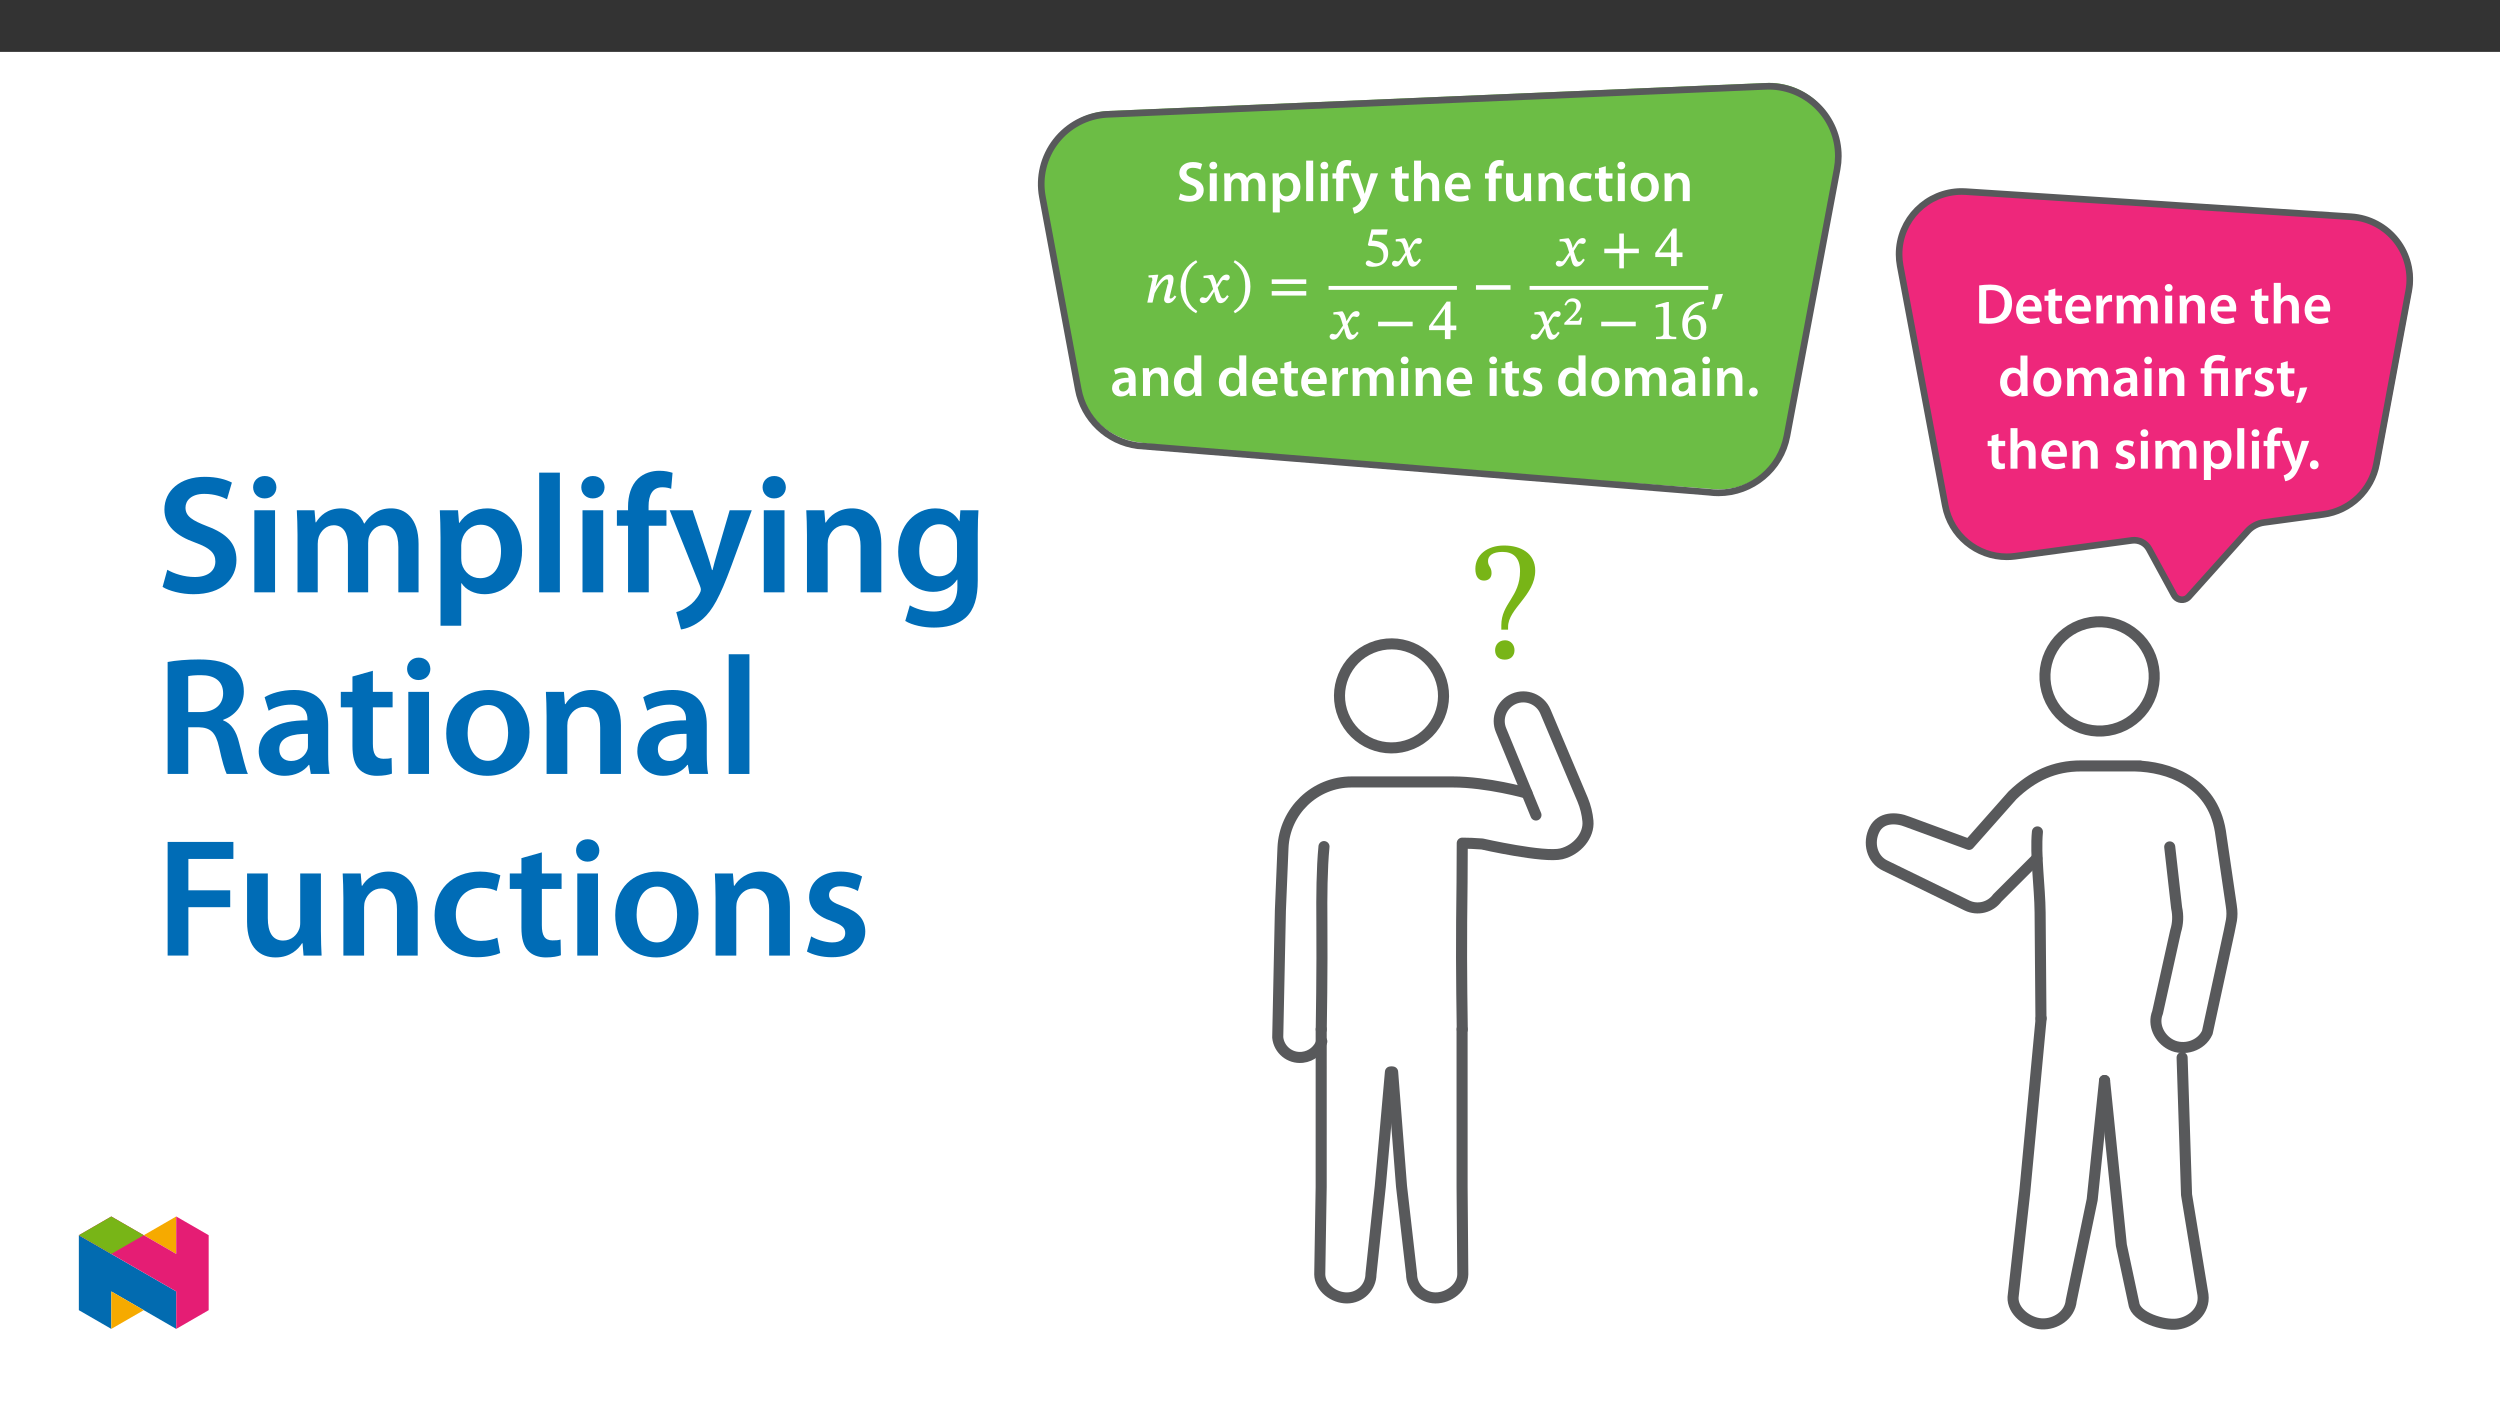﻿<?xml version="1.0" encoding="utf-8"?>
<svg xmlns="http://www.w3.org/2000/svg" xmlns:xlink="http://www.w3.org/1999/xlink" viewBox="0 0 960 540" version="1.1">
  <rect x="0" y="0" width="960" height="540" fill="#333333" stroke="none"/>
  <defs>
    <g>
      <symbol overflow="visible" id="glyph0-0">
        <path style="stroke:none;" d="M 0 0 L 10.953 0 L 10.953 -15.344 L 0 -15.344 Z M 5.484 -8.656 L 1.75 -14.25 L 9.203 -14.25 Z M 6.141 -7.672 L 9.859 -13.266 L 9.859 -2.078 Z M 1.75 -1.094 L 5.484 -6.688 L 9.203 -1.094 Z M 1.094 -13.266 L 4.828 -7.672 L 1.094 -2.078 Z M 1.094 -13.266 " />
      </symbol>
      <symbol overflow="visible" id="glyph0-1">
        <path style="stroke:none;" d="M 0.906 -0.703 C 1.703 -0.203 3.328 0.234 4.906 0.234 C 8.703 0.234 10.5 -1.812 10.5 -4.203 C 10.5 -6.328 9.266 -7.625 6.703 -8.594 C 4.734 -9.359 3.875 -9.891 3.875 -11.031 C 3.875 -11.906 4.609 -12.797 6.312 -12.797 C 7.688 -12.797 8.719 -12.391 9.266 -12.094 L 9.906 -14.266 C 9.141 -14.672 7.984 -15.016 6.375 -15.016 C 3.156 -15.016 1.141 -13.203 1.141 -10.766 C 1.141 -8.641 2.703 -7.344 5.156 -6.469 C 7.016 -5.781 7.766 -5.125 7.766 -4.016 C 7.766 -2.812 6.797 -2 5.078 -2 C 3.703 -2 2.375 -2.438 1.516 -2.938 Z M 0.906 -0.703 " />
      </symbol>
      <symbol overflow="visible" id="glyph0-2">
        <path style="stroke:none;" d="M 4.141 0 L 4.141 -10.672 L 1.453 -10.672 L 1.453 0 Z M 2.812 -15.125 C 1.906 -15.125 1.297 -14.484 1.297 -13.656 C 1.297 -12.875 1.891 -12.203 2.781 -12.203 C 3.734 -12.203 4.312 -12.875 4.312 -13.656 C 4.297 -14.484 3.734 -15.125 2.812 -15.125 Z M 2.812 -15.125 " />
      </symbol>
      <symbol overflow="visible" id="glyph0-3">
        <path style="stroke:none;" d="M 1.453 0 L 4.078 0 L 4.078 -6.312 C 4.078 -6.625 4.125 -6.922 4.203 -7.219 C 4.469 -7.938 5.156 -8.719 6.156 -8.719 C 7.406 -8.719 8 -7.672 8 -6.188 L 8 0 L 10.625 0 L 10.625 -6.406 C 10.625 -6.703 10.672 -7.062 10.766 -7.297 C 11.047 -8.062 11.734 -8.719 12.656 -8.719 C 13.938 -8.719 14.562 -7.672 14.562 -5.891 L 14.562 0 L 17.188 0 L 17.188 -6.297 C 17.188 -9.719 15.391 -10.922 13.641 -10.922 C 12.734 -10.922 12.062 -10.703 11.438 -10.281 C 10.953 -9.969 10.516 -9.531 10.156 -8.938 L 10.109 -8.938 C 9.641 -10.125 8.547 -10.922 7.141 -10.922 C 5.328 -10.922 4.359 -9.938 3.859 -9.094 L 3.797 -9.094 L 3.656 -10.672 L 1.359 -10.672 C 1.406 -9.75 1.453 -8.719 1.453 -7.5 Z M 1.453 0 " />
      </symbol>
      <symbol overflow="visible" id="glyph0-4">
        <path style="stroke:none;" d="M 1.453 4.344 L 4.141 4.344 L 4.141 -1.188 L 4.188 -1.188 C 4.734 -0.328 5.859 0.234 7.188 0.234 C 9.625 0.234 12.062 -1.625 12.062 -5.484 C 12.062 -8.812 10.016 -10.922 7.562 -10.922 C 5.938 -10.922 4.688 -10.234 3.906 -9.031 L 3.859 -9.031 L 3.734 -10.672 L 1.359 -10.672 C 1.406 -9.672 1.453 -8.531 1.453 -7.125 Z M 4.141 -6.109 C 4.141 -6.328 4.188 -6.578 4.234 -6.797 C 4.516 -7.984 5.547 -8.797 6.672 -8.797 C 8.391 -8.797 9.312 -7.25 9.312 -5.375 C 9.312 -3.266 8.312 -1.844 6.594 -1.844 C 5.438 -1.844 4.5 -2.625 4.203 -3.734 C 4.172 -3.969 4.141 -4.203 4.141 -4.469 Z M 4.141 -6.109 " />
      </symbol>
      <symbol overflow="visible" id="glyph0-5">
        <path style="stroke:none;" d="M 1.453 0 L 4.141 0 L 4.141 -15.562 L 1.453 -15.562 Z M 1.453 0 " />
      </symbol>
      <symbol overflow="visible" id="glyph0-6">
        <path style="stroke:none;" d="M 4.453 0 L 4.453 -8.656 L 6.75 -8.656 L 6.75 -10.672 L 4.422 -10.672 L 4.422 -11.219 C 4.422 -12.547 4.859 -13.656 6.203 -13.656 C 6.703 -13.656 7.062 -13.562 7.359 -13.453 L 7.547 -15.547 C 7.125 -15.672 6.547 -15.812 5.828 -15.812 C 4.891 -15.812 3.844 -15.516 3.047 -14.781 C 2.125 -13.906 1.75 -12.516 1.75 -11.141 L 1.75 -10.672 L 0.312 -10.672 L 0.312 -8.656 L 1.75 -8.656 L 1.75 0 Z M 4.453 0 " />
      </symbol>
      <symbol overflow="visible" id="glyph0-7">
        <path style="stroke:none;" d="M 0.172 -10.672 L 4.094 -0.875 C 4.203 -0.609 4.234 -0.453 4.234 -0.344 C 4.234 -0.219 4.188 -0.062 4.078 0.125 C 3.703 0.859 3.109 1.484 2.594 1.812 C 2.031 2.219 1.484 2.453 1.031 2.562 L 1.641 4.828 C 2.297 4.734 3.391 4.391 4.469 3.469 C 5.719 2.375 6.703 0.594 8.172 -3.391 L 10.844 -10.672 L 7.984 -10.672 L 6.312 -4.969 C 6.094 -4.297 5.891 -3.484 5.75 -2.891 L 5.672 -2.891 C 5.531 -3.484 5.281 -4.297 5.062 -4.953 L 3.156 -10.672 Z M 0.172 -10.672 " />
      </symbol>
      <symbol overflow="visible" id="glyph0-8">
        <path style="stroke:none;" d="M 1.891 -12.672 L 1.891 -10.672 L 0.375 -10.672 L 0.375 -8.656 L 1.891 -8.656 L 1.891 -3.641 C 1.891 -2.234 2.141 -1.25 2.734 -0.641 C 3.25 -0.094 4.062 0.234 5.062 0.234 C 5.891 0.234 6.625 0.109 7.016 -0.047 L 6.969 -2.078 C 6.672 -2 6.406 -1.969 5.922 -1.969 C 4.891 -1.969 4.531 -2.625 4.531 -3.953 L 4.531 -8.656 L 7.109 -8.656 L 7.109 -10.672 L 4.531 -10.672 L 4.531 -13.422 Z M 1.891 -12.672 " />
      </symbol>
      <symbol overflow="visible" id="glyph0-9">
        <path style="stroke:none;" d="M 1.453 0 L 4.141 0 L 4.141 -6.406 C 4.141 -6.688 4.172 -6.969 4.25 -7.219 C 4.562 -8.016 5.312 -8.719 6.359 -8.719 C 7.844 -8.719 8.422 -7.547 8.422 -6 L 8.422 0 L 11.109 0 L 11.109 -6.297 C 11.109 -9.719 9.203 -10.922 7.391 -10.922 C 6.703 -10.922 6.078 -10.734 5.531 -10.438 C 4.969 -10.156 4.516 -9.734 4.188 -9.234 L 4.141 -9.234 L 4.141 -15.562 L 1.453 -15.562 Z M 1.453 0 " />
      </symbol>
      <symbol overflow="visible" id="glyph0-10">
        <path style="stroke:none;" d="M 10.5 -4.578 C 10.547 -4.828 10.594 -5.219 10.594 -5.719 C 10.594 -8.062 9.453 -10.922 5.984 -10.922 C 2.562 -10.922 0.766 -8.141 0.766 -5.172 C 0.766 -1.906 2.812 0.219 6.266 0.219 C 7.797 0.219 9.078 -0.062 10 -0.453 L 9.609 -2.297 C 8.766 -2.016 7.891 -1.812 6.641 -1.812 C 4.906 -1.812 3.422 -2.656 3.359 -4.578 Z M 3.359 -6.469 C 3.469 -7.562 4.172 -9.078 5.828 -9.078 C 7.625 -9.078 8.062 -7.453 8.047 -6.469 Z M 3.359 -6.469 " />
      </symbol>
      <symbol overflow="visible" id="glyph0-11">
        <path style="stroke:none;" d="M 11 -10.672 L 8.312 -10.672 L 8.312 -4.234 C 8.312 -3.922 8.266 -3.609 8.156 -3.391 C 7.891 -2.703 7.188 -1.953 6.094 -1.953 C 4.672 -1.953 4.094 -3.094 4.094 -4.859 L 4.094 -10.672 L 1.406 -10.672 L 1.406 -4.406 C 1.406 -0.922 3.172 0.234 5.109 0.234 C 7.031 0.234 8.094 -0.859 8.547 -1.594 L 8.609 -1.594 L 8.75 0 L 11.094 0 C 11.047 -0.875 11 -1.922 11 -3.203 Z M 11 -10.672 " />
      </symbol>
      <symbol overflow="visible" id="glyph0-12">
        <path style="stroke:none;" d="M 1.453 0 L 4.141 0 L 4.141 -6.297 C 4.141 -6.594 4.188 -6.922 4.281 -7.141 C 4.562 -7.953 5.312 -8.719 6.375 -8.719 C 7.844 -8.719 8.422 -7.562 8.422 -6.031 L 8.422 0 L 11.109 0 L 11.109 -6.328 C 11.109 -9.719 9.188 -10.922 7.328 -10.922 C 5.547 -10.922 4.391 -9.906 3.906 -9.078 L 3.844 -9.078 L 3.703 -10.672 L 1.359 -10.672 C 1.406 -9.75 1.453 -8.719 1.453 -7.5 Z M 1.453 0 " />
      </symbol>
      <symbol overflow="visible" id="glyph0-13">
        <path style="stroke:none;" d="M 8.922 -2.328 C 8.391 -2.109 7.719 -1.906 6.797 -1.906 C 4.953 -1.906 3.531 -3.156 3.531 -5.344 C 3.5 -7.297 4.734 -8.812 6.797 -8.812 C 7.766 -8.812 8.391 -8.609 8.828 -8.391 L 9.312 -10.438 C 8.703 -10.703 7.688 -10.922 6.703 -10.922 C 2.953 -10.922 0.766 -8.438 0.766 -5.234 C 0.766 -1.922 2.938 0.219 6.266 0.219 C 7.609 0.219 8.719 -0.062 9.297 -0.328 Z M 8.922 -2.328 " />
      </symbol>
      <symbol overflow="visible" id="glyph0-14">
        <path style="stroke:none;" d="M 6.297 -10.922 C 3.062 -10.922 0.766 -8.766 0.766 -5.266 C 0.766 -1.812 3.109 0.234 6.109 0.234 C 8.828 0.234 11.594 -1.516 11.594 -5.438 C 11.594 -8.688 9.469 -10.922 6.297 -10.922 Z M 6.219 -8.969 C 8.062 -8.969 8.812 -7.031 8.812 -5.375 C 8.812 -3.203 7.734 -1.703 6.203 -1.703 C 4.578 -1.703 3.547 -3.266 3.547 -5.328 C 3.547 -7.109 4.312 -8.969 6.219 -8.969 Z M 6.219 -8.969 " />
      </symbol>
      <symbol overflow="visible" id="glyph0-15">
        <path style="stroke:none;" d="M 2.016 2.484 C 2.875 1.078 3.844 -1.297 4.469 -3.359 L 1.641 -3.141 C 1.359 -1.312 0.766 0.984 0.172 2.656 Z M 2.016 2.484 " />
      </symbol>
      <symbol overflow="visible" id="glyph0-16">
        <path style="stroke:none;" d="M 9.734 -6.406 C 9.734 -8.75 8.75 -10.922 5.328 -10.922 C 3.641 -10.922 2.266 -10.453 1.469 -9.969 L 2 -8.219 C 2.719 -8.688 3.812 -9.016 4.859 -9.016 C 6.75 -9.016 7.031 -7.844 7.031 -7.141 L 7.031 -6.969 C 3.094 -7 0.703 -5.609 0.703 -2.938 C 0.703 -1.312 1.906 0.234 4.062 0.234 C 5.453 0.234 6.578 -0.344 7.219 -1.188 L 7.281 -1.188 L 7.469 0 L 9.906 0 C 9.781 -0.656 9.734 -1.594 9.734 -2.562 Z M 7.109 -3.75 C 7.109 -3.547 7.109 -3.359 7.031 -3.156 C 6.781 -2.391 6 -1.688 4.906 -1.688 C 4.062 -1.688 3.375 -2.172 3.375 -3.219 C 3.375 -4.844 5.203 -5.234 7.109 -5.219 Z M 7.109 -3.75 " />
      </symbol>
      <symbol overflow="visible" id="glyph0-17">
        <path style="stroke:none;" d="M 8.594 -15.562 L 8.594 -9.531 L 8.547 -9.531 C 8.062 -10.328 7.016 -10.922 5.547 -10.922 C 2.984 -10.922 0.75 -8.797 0.766 -5.219 C 0.766 -1.922 2.781 0.234 5.344 0.234 C 6.891 0.234 8.172 -0.5 8.812 -1.688 L 8.859 -1.688 L 8.984 0 L 11.375 0 C 11.328 -0.719 11.297 -1.906 11.297 -3 L 11.297 -15.562 Z M 8.594 -4.625 C 8.594 -4.344 8.578 -4.078 8.5 -3.844 C 8.25 -2.672 7.281 -1.922 6.188 -1.922 C 4.469 -1.922 3.5 -3.359 3.5 -5.328 C 3.5 -7.297 4.469 -8.828 6.203 -8.828 C 7.438 -8.828 8.281 -7.984 8.531 -6.953 C 8.578 -6.734 8.594 -6.438 8.594 -6.219 Z M 8.594 -4.625 " />
      </symbol>
      <symbol overflow="visible" id="glyph0-18">
        <path style="stroke:none;" d="M 1.453 0 L 4.141 0 L 4.141 -5.547 C 4.141 -5.828 4.172 -6.109 4.203 -6.359 C 4.453 -7.578 5.344 -8.391 6.625 -8.391 C 6.953 -8.391 7.188 -8.375 7.438 -8.328 L 7.438 -10.844 C 7.219 -10.891 7.062 -10.922 6.797 -10.922 C 5.641 -10.922 4.391 -10.156 3.859 -8.656 L 3.797 -8.656 L 3.688 -10.672 L 1.359 -10.672 C 1.422 -9.734 1.453 -8.688 1.453 -7.234 Z M 1.453 0 " />
      </symbol>
      <symbol overflow="visible" id="glyph0-19">
        <path style="stroke:none;" d="M 0.797 -0.531 C 1.578 -0.094 2.734 0.219 4.031 0.219 C 6.859 0.219 8.375 -1.188 8.375 -3.141 C 8.359 -4.719 7.469 -5.703 5.531 -6.375 C 4.172 -6.891 3.656 -7.188 3.656 -7.875 C 3.656 -8.531 4.188 -9.016 5.156 -9.016 C 6.094 -9.016 6.969 -8.656 7.406 -8.391 L 7.953 -10.281 C 7.328 -10.625 6.297 -10.922 5.109 -10.922 C 2.625 -10.922 1.078 -9.469 1.078 -7.578 C 1.078 -6.312 1.922 -5.172 4.016 -4.469 C 5.328 -3.984 5.766 -3.641 5.766 -2.922 C 5.766 -2.219 5.234 -1.703 4.062 -1.703 C 3.094 -1.703 1.922 -2.125 1.344 -2.5 Z M 0.797 -0.531 " />
      </symbol>
      <symbol overflow="visible" id="glyph0-20">
        <path style="stroke:none;" d="M 2.766 0.234 C 3.797 0.234 4.453 -0.5 4.453 -1.484 C 4.453 -2.516 3.766 -3.219 2.781 -3.219 C 1.812 -3.219 1.125 -2.5 1.125 -1.484 C 1.125 -0.5 1.797 0.234 2.766 0.234 Z M 2.766 0.234 " />
      </symbol>
      <symbol overflow="visible" id="glyph0-21">
        <path style="stroke:none;" d="M 1.562 -0.047 C 2.453 0.062 3.641 0.156 5.203 0.156 C 8.062 0.156 10.406 -0.531 11.875 -1.859 C 13.281 -3.141 14.188 -5.078 14.188 -7.734 C 14.188 -10.234 13.312 -12.016 11.859 -13.172 C 10.5 -14.312 8.609 -14.891 5.859 -14.891 C 4.25 -14.891 2.766 -14.75 1.562 -14.578 Z M 4.25 -12.625 C 4.641 -12.719 5.234 -12.781 6.094 -12.781 C 9.469 -12.781 11.359 -10.891 11.328 -7.656 C 11.328 -3.906 9.25 -1.953 5.75 -1.969 C 5.203 -1.969 4.625 -1.969 4.25 -2.031 Z M 4.25 -12.625 " />
      </symbol>
      <symbol overflow="visible" id="glyph0-22">
        <path style="stroke:none;" d="M 4.453 0 L 4.453 -8.656 L 8.094 -8.656 L 8.094 0 L 10.781 0 L 10.781 -10.672 L 4.422 -10.672 L 4.422 -11.109 C 4.422 -12.516 5.047 -13.656 6.906 -13.656 C 7.906 -13.656 8.766 -13.375 9.25 -13.094 L 9.859 -15.125 C 9.25 -15.516 7.984 -15.812 6.906 -15.812 C 3.75 -15.812 1.75 -14.047 1.75 -11.188 L 1.75 -10.672 L 0.312 -10.672 L 0.312 -8.656 L 1.75 -8.656 L 1.75 0 Z M 4.453 0 " />
      </symbol>
      <symbol overflow="visible" id="glyph1-0">
        <path style="stroke:none;" d="M 7.109 -3.859 L 7.109 -4.203 C 7.109 -6.594 10.625 -8.312 10.625 -11.531 C 10.625 -13.812 8.641 -14.922 6.484 -14.922 C 4.281 -14.922 2.656 -13.547 2.656 -11.766 C 2.656 -10.734 3.172 -10.109 3.875 -10.109 C 4.406 -10.109 4.953 -10.516 4.953 -11.203 C 4.953 -12.031 4.5 -12.062 4.5 -12.781 C 4.5 -13.453 5 -13.828 6.297 -13.828 C 7.688 -13.828 8.469 -13.203 8.469 -11.469 C 8.469 -8.094 6.031 -7.281 6.031 -4.422 L 6.031 -3.734 L 7.109 -3.734 Z M 7.938 -1.188 C 7.938 -1.859 7.391 -2.609 6.625 -2.609 C 5.812 -2.609 5.219 -1.891 5.219 -1.188 C 5.219 -0.453 5.75 0.172 6.594 0.172 C 7.391 0.172 7.938 -0.484 7.938 -1.188 Z M 13.125 3.578 L 13.125 -17.469 L 0.109 -17.469 L 0.109 3.703 L 13.125 3.703 Z M 11.906 2.281 L 1.422 2.281 L 1.422 -16.094 L 11.797 -16.094 L 11.797 2.281 Z M 11.906 2.281 " />
      </symbol>
      <symbol overflow="visible" id="glyph1-1">
        <path style="stroke:none;" d="M 11.328 -2.672 C 11 -2.266 10.547 -1.578 9.797 -1.578 C 9.484 -1.578 9.469 -1.625 9.469 -1.859 C 9.469 -2.125 9.484 -2.281 9.484 -2.281 L 9.516 -2.391 L 10.766 -7.453 C 10.828 -7.766 10.953 -8.5 10.953 -9.078 C 10.953 -9.859 10.547 -10.766 9.422 -10.766 C 6.844 -10.766 4.891 -7.547 3.984 -5.938 L 4.016 -5.938 L 5.109 -10.703 L 4.5 -10.703 L 1.344 -10.453 L 1.344 -9.734 L 1.516 -9.625 C 1.516 -9.625 1.891 -9.641 2.172 -9.641 C 2.672 -9.641 2.766 -9.562 2.766 -9.188 C 2.766 -8.859 2.875 -8.359 2.875 -8.359 L 2.703 -8.469 L 0.875 0 L 2.891 0 L 3.703 -3.594 C 4.406 -5.109 6.734 -8.922 8.328 -8.922 C 8.828 -8.922 8.875 -8.688 8.875 -8.172 C 8.875 -7.734 8.906 -7.016 8.906 -7.016 L 8.719 -7.125 L 7.438 -2.062 C 7.406 -1.953 7.328 -1.562 7.328 -1.203 C 7.328 -0.547 7.766 0.219 8.859 0.219 C 10.438 0.219 11.375 -1.344 12.031 -2.281 L 11.406 -2.734 Z M 11.328 -2.672 " />
      </symbol>
      <symbol overflow="visible" id="glyph1-2">
        <path style="stroke:none;" d="M 0.828 -6.141 C 0.828 -1.312 3.156 2.234 6.797 4.094 L 7.25 3.281 C 3.984 1.141 2.828 -1.734 2.828 -6.141 C 2.828 -10.5 3.984 -13.328 7.281 -15.516 L 6.797 -16.281 C 3.156 -14.422 0.828 -10.922 0.828 -6.141 Z M 0.828 -6.141 " />
      </symbol>
      <symbol overflow="visible" id="glyph1-3">
        <path style="stroke:none;" d="M 6.906 -6.797 L 6.672 -7.781 C 6.359 -8.969 5.922 -10.016 5.344 -10.672 L 5 -10.672 L 1.844 -10.297 L 1.844 -9.531 L 2.016 -9.422 C 2.016 -9.422 2.281 -9.469 2.625 -9.469 C 4.078 -9.484 4.344 -9.031 4.938 -7.188 L 5.531 -5.219 L 3.984 -2.984 C 3.141 -1.75 2.828 -1.781 2.734 -1.781 C 2.375 -1.781 1.844 -2.062 1.359 -2.062 C 0.828 -2.062 0.391 -1.453 0.391 -1.016 C 0.391 -0.453 0.828 0.203 1.781 0.203 C 3.094 0.203 3.875 -0.859 4.578 -2 L 5.969 -4.25 L 5.922 -4.25 L 6.438 -2.172 C 6.75 -0.75 7.344 0.219 8.359 0.219 C 9.844 0.219 10.828 -1.297 11.547 -2.391 L 10.922 -2.875 C 10.266 -2.016 9.938 -1.625 9.359 -1.625 C 8.688 -1.625 8.328 -2.297 7.719 -4.312 L 7.281 -5.766 L 8.578 -7.828 C 8.938 -8.438 9.188 -8.719 9.688 -8.719 C 9.969 -8.719 10.484 -8.5 10.828 -8.5 C 11.422 -8.5 11.922 -9.141 11.922 -9.672 C 11.922 -10.281 11.578 -10.766 10.734 -10.766 C 9.453 -10.766 8.484 -9.641 7.891 -8.594 L 6.844 -6.797 Z M 6.906 -6.797 " />
      </symbol>
      <symbol overflow="visible" id="glyph1-4">
        <path style="stroke:none;" d="M 6.953 -6.141 C 6.953 -10.922 4.625 -14.422 0.984 -16.281 L 0.5 -15.516 C 3.797 -13.328 4.953 -10.5 4.953 -6.141 C 4.953 -1.734 3.797 1.141 0.531 3.281 L 0.984 4.094 C 4.625 2.234 6.953 -1.312 6.953 -6.141 Z M 6.953 -6.141 " />
      </symbol>
      <symbol overflow="visible" id="glyph1-5">
        <path style="stroke:none;" d="M 14.516 -7.297 L 14.516 -8.922 L 1.25 -8.922 L 1.25 -7.172 L 14.516 -7.172 Z M 14.516 -2.828 L 14.516 -4.422 L 1.25 -4.422 L 1.25 -2.703 L 14.516 -2.703 Z M 14.516 -2.828 " />
      </symbol>
      <symbol overflow="visible" id="glyph1-6">
        <path style="stroke:none;" d="M 9.234 -12.172 L 9.609 -14.078 L 3.391 -14.078 L 2 -8.172 L 2.344 -7.766 C 2.703 -7.766 2.812 -7.766 3.375 -7.719 C 6.406 -7.562 8 -6.797 8 -4.062 C 8 -1.781 6.734 -1.078 5.172 -1.078 C 3.766 -1.078 3.047 -2.141 2.172 -2.141 C 1.625 -2.141 1.188 -1.578 1.188 -1.078 C 1.188 -0.266 2.125 0.281 3.812 0.281 C 7.297 0.281 9.797 -1.562 9.797 -4.938 C 9.797 -8.375 7.016 -9.531 4.422 -9.734 L 3.531 -9.797 L 4.062 -12.031 L 9.203 -12.031 Z M 9.234 -12.172 " />
      </symbol>
      <symbol overflow="visible" id="glyph1-7">
        <path style="stroke:none;" d="M 14.516 -5.062 L 14.516 -6.688 L 1.25 -6.688 L 1.25 -4.938 L 14.516 -4.938 Z M 14.516 -5.062 " />
      </symbol>
      <symbol overflow="visible" id="glyph1-8">
        <path style="stroke:none;" d="M 10.625 -3.594 L 10.625 -5.234 L 8.391 -5.234 L 8.391 -14.406 L 6.922 -14.406 L 0.172 -5.016 L 0.172 -3.469 L 6.25 -3.469 L 6.25 0 L 8.391 0 L 8.391 -3.469 L 10.625 -3.469 Z M 6.359 -5.234 L 1.578 -5.234 L 1.578 -5.125 L 6.297 -11.75 L 6.25 -11.75 L 6.25 -5.234 Z M 6.359 -5.234 " />
      </symbol>
      <symbol overflow="visible" id="glyph1-9">
        <path style="stroke:none;" d="M 14.516 -5.062 L 14.516 -6.688 L 8.766 -6.688 L 8.766 -12.5 L 7 -12.5 L 7 -6.688 L 1.25 -6.688 L 1.25 -4.938 L 7 -4.938 L 7 0.875 L 8.766 0.875 L 8.766 -4.938 L 14.516 -4.938 Z M 14.516 -5.062 " />
      </symbol>
      <symbol overflow="visible" id="glyph1-10">
        <path style="stroke:none;" d="M 9.422 -0.125 L 9.422 -0.875 C 7.328 -0.875 6.594 -1.141 6.594 -2.219 L 6.594 -14.266 L 5.875 -14.266 L 1.516 -13.047 L 1.516 -12.031 C 2.297 -12.297 3.422 -12.438 3.859 -12.438 C 4.406 -12.438 4.469 -12.25 4.469 -11.484 L 4.469 -2.219 C 4.469 -1.125 3.812 -0.875 1.641 -0.875 L 1.641 0 L 9.422 0 Z M 9.422 -0.125 " />
      </symbol>
      <symbol overflow="visible" id="glyph1-11">
        <path style="stroke:none;" d="M 9.094 -14.422 C 4.391 -14.234 0.875 -11.047 0.875 -5.766 C 0.875 -2.547 2.406 0.266 5.672 0.266 C 8.438 0.266 10.109 -1.594 10.109 -4.578 C 10.109 -7.453 8.469 -9.312 6.078 -9.312 C 4.938 -9.312 4.031 -8.797 3.172 -7.953 C 3.703 -11.047 6.078 -13.062 9.25 -13.531 L 9.188 -14.422 Z M 8 -4.406 C 8 -1.625 7.234 -0.766 5.766 -0.766 C 3.859 -0.766 3.047 -2.594 3.047 -5.312 C 3.047 -7.219 4.141 -7.781 5.422 -7.781 C 7.234 -7.781 8 -6.375 8 -4.406 Z M 8 -4.406 " />
      </symbol>
      <symbol overflow="visible" id="glyph2-0">
        <path style="stroke:none;" d="M 5.047 -2.75 L 5.047 -2.984 C 5.047 -4.672 7.516 -5.859 7.516 -8.109 C 7.516 -9.719 6.047 -10.547 4.547 -10.547 C 2.984 -10.547 1.781 -9.531 1.781 -8.281 C 1.781 -7.562 2.219 -7.078 2.719 -7.078 C 3.078 -7.078 3.547 -7.406 3.547 -7.891 C 3.547 -8.469 3.219 -8.484 3.219 -8.984 C 3.219 -9.469 3.5 -9.688 4.406 -9.688 C 5.391 -9.688 5.844 -9.281 5.844 -8.078 C 5.844 -5.703 4.141 -5.141 4.141 -3.141 L 4.141 -2.609 L 5.047 -2.609 Z M 5.625 -0.875 C 5.625 -1.344 5.172 -1.922 4.641 -1.922 C 4.062 -1.922 3.578 -1.359 3.578 -0.875 C 3.578 -0.375 4.016 0.125 4.625 0.125 C 5.172 0.125 5.625 -0.391 5.625 -0.875 Z M 9.266 2.453 L 9.266 -12.328 L 0 -12.328 L 0 2.594 L 9.266 2.594 Z M 8.328 1.5 L 1.078 1.5 L 1.078 -11.266 L 8.172 -11.266 L 8.172 1.5 Z M 8.328 1.5 " />
      </symbol>
      <symbol overflow="visible" id="glyph2-1">
        <path style="stroke:none;" d="M 7.125 -2.734 L 6.578 -2.734 C 6.172 -1.672 6.125 -1.484 5.312 -1.484 L 3.172 -1.484 L 2.234 -1.438 L 2.234 -1.312 L 4.219 -3.188 C 5.844 -4.828 6.766 -6 6.766 -7.359 C 6.766 -8.969 5.422 -10.156 3.688 -10.156 C 2.188 -10.156 1 -9.156 0.5 -7.594 L 1.094 -7.344 C 1.75 -8.672 2.281 -8.891 3.281 -8.891 C 4.469 -8.891 5.047 -8.281 5.047 -7.141 C 5.047 -5.531 4.328 -4.656 2.812 -3.078 L 0.422 -0.703 L 0.422 0 L 6.734 0 L 7.281 -2.734 Z M 7.125 -2.734 " />
      </symbol>
      <symbol overflow="visible" id="glyph3-0">
        <path style="stroke:none;" d="M 20.719 -11 L 20.719 -12.047 C 20.719 -19.094 31.141 -24.156 31.141 -33.672 C 31.141 -40.406 25.516 -43.312 19.172 -43.312 C 12.625 -43.312 8.156 -39.625 8.156 -34.375 C 8.156 -31.344 9.391 -29.844 11.453 -29.844 C 13.016 -29.844 14.375 -30.688 14.375 -32.703 C 14.375 -35.156 13.016 -35.219 13.016 -37.359 C 13.016 -39.375 14.766 -40.859 18.578 -40.859 C 22.734 -40.859 25.312 -38.594 25.312 -33.469 C 25.312 -23.5 18.125 -21.109 18.125 -12.688 L 18.125 -11 Z M 23.188 -3.109 C 23.188 -5.109 21.828 -6.922 19.547 -6.922 C 17.156 -6.922 15.734 -5.188 15.734 -3.109 C 15.734 -0.969 16.969 0.516 19.484 0.516 C 21.828 0.516 23.188 -1.031 23.188 -3.109 Z M 38.531 10.938 L 38.531 -50.828 L 0.641 -50.828 L 0.641 10.938 Z M 35.156 7.516 L 3.953 7.516 L 3.953 -47.531 L 35.156 -47.531 Z M 35.156 7.516 " />
      </symbol>
      <symbol overflow="visible" id="glyph3-1">
        <path style="stroke:none;" d="M 14.5 -11 L 14.5 -12.047 C 14.5 -19.094 24.922 -24.156 24.922 -33.672 C 24.922 -40.406 19.297 -43.312 12.953 -43.312 C 6.406 -43.312 1.938 -39.625 1.938 -34.375 C 1.938 -31.344 3.172 -29.844 5.25 -29.844 C 6.797 -29.844 8.156 -30.688 8.156 -32.703 C 8.156 -35.156 6.797 -35.219 6.797 -37.359 C 6.797 -39.375 8.547 -40.859 12.375 -40.859 C 16.516 -40.859 19.094 -38.594 19.094 -33.469 C 19.094 -23.5 11.906 -21.109 11.906 -12.688 L 11.906 -11 Z M 16.969 -3.109 C 16.969 -5.109 15.609 -6.922 13.344 -6.922 C 10.938 -6.922 9.516 -5.188 9.516 -3.109 C 9.516 -0.969 10.75 0.516 13.281 0.516 C 15.609 0.516 16.969 -1.031 16.969 -3.109 Z M 16.969 -3.109 " />
      </symbol>
      <symbol overflow="visible" id="glyph4-0">
        <path style="stroke:none;" d="M 0 0 L 32.375 0 L 32.375 -45.328 L 0 -45.328 Z M 16.188 -25.578 L 5.188 -42.094 L 27.188 -42.094 Z M 18.125 -22.656 L 29.141 -39.172 L 29.141 -6.156 Z M 5.188 -3.234 L 16.188 -19.75 L 27.188 -3.234 Z M 3.234 -39.172 L 14.25 -22.656 L 3.234 -6.156 Z M 3.234 -39.172 " />
      </symbol>
      <symbol overflow="visible" id="glyph4-1">
        <path style="stroke:none;" d="M 2.656 -2.078 C 5.047 -0.578 9.844 0.719 14.5 0.719 C 25.703 0.719 31.016 -5.375 31.016 -12.438 C 31.016 -18.719 27.391 -22.531 19.812 -25.375 C 13.984 -27.641 11.453 -29.203 11.453 -32.562 C 11.453 -35.156 13.594 -37.812 18.641 -37.812 C 22.734 -37.812 25.766 -36.578 27.391 -35.734 L 29.266 -42.156 C 27 -43.312 23.562 -44.359 18.844 -44.359 C 9.328 -44.359 3.359 -38.984 3.359 -31.797 C 3.359 -25.516 7.969 -21.688 15.219 -19.094 C 20.719 -17.094 22.922 -15.156 22.922 -11.844 C 22.922 -8.281 20.078 -5.891 15.016 -5.891 C 10.938 -5.891 7 -7.188 4.469 -8.672 Z M 2.656 -2.078 " />
      </symbol>
      <symbol overflow="visible" id="glyph4-2">
        <path style="stroke:none;" d="M 12.234 0 L 12.234 -31.531 L 4.281 -31.531 L 4.281 0 Z M 8.281 -44.672 C 5.641 -44.672 3.812 -42.797 3.812 -40.344 C 3.812 -38.016 5.562 -36.062 8.219 -36.062 C 11 -36.062 12.75 -38.016 12.75 -40.344 C 12.688 -42.797 11 -44.672 8.281 -44.672 Z M 8.281 -44.672 " />
      </symbol>
      <symbol overflow="visible" id="glyph4-3">
        <path style="stroke:none;" d="M 4.281 0 L 12.047 0 L 12.047 -18.641 C 12.047 -19.547 12.172 -20.469 12.438 -21.297 C 13.203 -23.438 15.219 -25.766 18.188 -25.766 C 21.891 -25.766 23.641 -22.656 23.641 -18.266 L 23.641 0 L 31.406 0 L 31.406 -18.906 C 31.406 -19.812 31.531 -20.844 31.797 -21.562 C 32.641 -23.828 34.641 -25.766 37.359 -25.766 C 41.188 -25.766 43 -22.656 43 -17.422 L 43 0 L 50.766 0 L 50.766 -18.578 C 50.766 -28.688 45.453 -32.25 40.281 -32.25 C 37.625 -32.25 35.609 -31.594 33.797 -30.375 C 32.375 -29.469 31.078 -28.172 29.984 -26.422 L 29.844 -26.422 C 28.484 -29.922 25.25 -32.25 21.109 -32.25 C 15.734 -32.25 12.891 -29.328 11.391 -26.875 L 11.203 -26.875 L 10.812 -31.531 L 4.016 -31.531 C 4.141 -28.812 4.281 -25.766 4.281 -22.141 Z M 4.281 0 " />
      </symbol>
      <symbol overflow="visible" id="glyph4-4">
        <path style="stroke:none;" d="M 4.281 12.828 L 12.234 12.828 L 12.234 -3.5 L 12.375 -3.5 C 13.984 -0.969 17.281 0.719 21.234 0.719 C 28.422 0.719 35.609 -4.797 35.609 -16.188 C 35.609 -26.031 29.594 -32.25 22.344 -32.25 C 17.547 -32.25 13.859 -30.234 11.531 -26.672 L 11.391 -26.672 L 11 -31.531 L 4.016 -31.531 C 4.141 -28.562 4.281 -25.188 4.281 -21.047 Z M 12.234 -18.062 C 12.234 -18.719 12.375 -19.422 12.5 -20.078 C 13.344 -23.562 16.375 -25.969 19.688 -25.969 C 24.797 -25.969 27.516 -21.438 27.516 -15.859 C 27.516 -9.641 24.547 -5.438 19.484 -5.438 C 16.062 -5.438 13.281 -7.766 12.438 -11 C 12.297 -11.719 12.234 -12.438 12.234 -13.203 Z M 12.234 -18.062 " />
      </symbol>
      <symbol overflow="visible" id="glyph4-5">
        <path style="stroke:none;" d="M 4.281 0 L 12.234 0 L 12.234 -45.969 L 4.281 -45.969 Z M 4.281 0 " />
      </symbol>
      <symbol overflow="visible" id="glyph4-6">
        <path style="stroke:none;" d="M 13.141 0 L 13.141 -25.578 L 19.938 -25.578 L 19.938 -31.531 L 13.078 -31.531 L 13.078 -33.156 C 13.078 -37.031 14.375 -40.344 18.328 -40.344 C 19.812 -40.344 20.844 -40.078 21.75 -39.75 L 22.281 -45.906 C 21.047 -46.297 19.359 -46.688 17.219 -46.688 C 14.438 -46.688 11.328 -45.844 9 -43.641 C 6.281 -41.047 5.188 -36.969 5.188 -32.891 L 5.188 -31.531 L 0.906 -31.531 L 0.906 -25.578 L 5.188 -25.578 L 5.188 0 Z M 13.141 0 " />
      </symbol>
      <symbol overflow="visible" id="glyph4-7">
        <path style="stroke:none;" d="M 0.516 -31.531 L 12.109 -2.594 C 12.438 -1.812 12.5 -1.359 12.5 -1.031 C 12.5 -0.641 12.375 -0.188 12.047 0.391 C 10.938 2.531 9.188 4.406 7.641 5.375 C 6.016 6.547 4.406 7.25 3.047 7.578 L 4.859 14.25 C 6.797 13.984 10.031 12.953 13.203 10.234 C 16.906 7 19.812 1.75 24.156 -10.031 L 32.047 -31.531 L 23.562 -31.531 L 18.641 -14.703 C 18 -12.688 17.422 -10.297 16.969 -8.547 L 16.766 -8.547 C 16.312 -10.297 15.609 -12.688 14.953 -14.641 L 9.328 -31.531 Z M 0.516 -31.531 " />
      </symbol>
      <symbol overflow="visible" id="glyph4-8">
        <path style="stroke:none;" d="M 4.281 0 L 12.234 0 L 12.234 -18.578 C 12.234 -19.484 12.375 -20.469 12.625 -21.109 C 13.469 -23.5 15.672 -25.766 18.844 -25.766 C 23.188 -25.766 24.859 -22.344 24.859 -17.812 L 24.859 0 L 32.828 0 L 32.828 -18.719 C 32.828 -28.688 27.125 -32.25 21.625 -32.25 C 16.375 -32.25 12.953 -29.266 11.531 -26.812 L 11.328 -26.812 L 10.938 -31.531 L 4.016 -31.531 C 4.141 -28.812 4.281 -25.766 4.281 -22.141 Z M 4.281 0 " />
      </symbol>
      <symbol overflow="visible" id="glyph4-9">
        <path style="stroke:none;" d="M 32.828 -22.469 C 32.828 -26.812 32.953 -29.391 33.094 -31.531 L 26.156 -31.531 L 25.828 -27.328 L 25.703 -27.328 C 24.219 -29.922 21.438 -32.25 16.578 -32.25 C 9 -32.25 2.266 -25.969 2.266 -15.609 C 2.266 -6.672 7.828 -0.188 15.672 -0.188 C 19.875 -0.188 23.047 -2.078 24.859 -4.859 L 25 -4.859 L 25 -2.141 C 25 4.656 21.109 7.375 15.922 7.375 C 12.109 7.375 8.734 6.156 6.734 4.984 L 4.984 11 C 7.703 12.625 11.984 13.531 16 13.531 C 20.328 13.531 24.922 12.625 28.172 9.719 C 31.469 6.734 32.828 2 32.828 -4.594 Z M 24.859 -13.797 C 24.859 -12.891 24.797 -11.781 24.547 -11 C 23.641 -8.094 21.047 -6.156 18.062 -6.156 C 13.078 -6.156 10.359 -10.484 10.359 -15.859 C 10.359 -22.281 13.656 -26.156 18.125 -26.156 C 21.5 -26.156 23.766 -23.953 24.609 -21.047 C 24.797 -20.391 24.859 -19.688 24.859 -18.906 Z M 24.859 -13.797 " />
      </symbol>
      <symbol overflow="visible" id="glyph4-10">
        <path style="stroke:none;" d="M 4.594 0 L 12.5 0 L 12.5 -17.938 L 16.516 -17.938 C 21.047 -17.812 23.047 -16 24.344 -10.297 C 25.516 -4.859 26.609 -1.297 27.266 0 L 35.422 0 C 34.578 -1.688 33.406 -6.734 31.984 -12.172 C 30.953 -16.375 29.078 -19.422 25.906 -20.594 L 25.906 -20.781 C 30.047 -22.203 33.859 -26.031 33.859 -31.656 C 33.859 -35.422 32.5 -38.469 30.109 -40.469 C 27.125 -42.922 22.922 -43.969 16.641 -43.969 C 12.047 -43.969 7.641 -43.578 4.594 -43 Z M 12.5 -37.562 C 13.281 -37.75 14.891 -37.938 17.422 -37.938 C 22.594 -37.938 25.906 -35.672 25.906 -30.953 C 25.906 -26.609 22.594 -23.766 17.219 -23.766 L 12.5 -23.766 Z M 12.5 -37.562 " />
      </symbol>
      <symbol overflow="visible" id="glyph4-11">
        <path style="stroke:none;" d="M 28.75 -18.906 C 28.75 -25.828 25.828 -32.25 15.734 -32.25 C 10.75 -32.25 6.672 -30.891 4.344 -29.469 L 5.891 -24.281 C 8.031 -25.641 11.266 -26.609 14.375 -26.609 C 19.938 -26.609 20.781 -23.188 20.781 -21.109 L 20.781 -20.594 C 9.125 -20.656 2.078 -16.578 2.078 -8.672 C 2.078 -3.891 5.641 0.719 11.984 0.719 C 16.125 0.719 19.422 -1.031 21.297 -3.5 L 21.5 -3.5 L 22.078 0 L 29.266 0 C 28.875 -1.938 28.75 -4.734 28.75 -7.578 Z M 20.984 -11.078 C 20.984 -10.484 20.984 -9.906 20.781 -9.328 C 20 -7.062 17.734 -4.984 14.5 -4.984 C 11.984 -4.984 9.969 -6.406 9.969 -9.516 C 9.969 -14.312 15.344 -15.469 20.984 -15.406 Z M 20.984 -11.078 " />
      </symbol>
      <symbol overflow="visible" id="glyph4-12">
        <path style="stroke:none;" d="M 5.562 -37.422 L 5.562 -31.531 L 1.094 -31.531 L 1.094 -25.578 L 5.562 -25.578 L 5.562 -10.75 C 5.562 -6.609 6.344 -3.688 8.094 -1.875 C 9.578 -0.266 11.984 0.719 14.953 0.719 C 17.422 0.719 19.547 0.328 20.719 -0.125 L 20.594 -6.156 C 19.688 -5.891 18.906 -5.828 17.484 -5.828 C 14.438 -5.828 13.406 -7.766 13.406 -11.656 L 13.406 -25.578 L 20.984 -25.578 L 20.984 -31.531 L 13.406 -31.531 L 13.406 -39.625 Z M 5.562 -37.422 " />
      </symbol>
      <symbol overflow="visible" id="glyph4-13">
        <path style="stroke:none;" d="M 18.578 -32.25 C 9.062 -32.25 2.266 -25.906 2.266 -15.547 C 2.266 -5.375 9.188 0.719 18.062 0.719 C 26.094 0.719 34.25 -4.469 34.25 -16.062 C 34.25 -25.641 27.969 -32.25 18.578 -32.25 Z M 18.391 -26.484 C 23.828 -26.484 26.031 -20.781 26.031 -15.859 C 26.031 -9.453 22.859 -5.047 18.328 -5.047 C 13.531 -5.047 10.484 -9.641 10.484 -15.734 C 10.484 -20.984 12.75 -26.484 18.391 -26.484 Z M 18.391 -26.484 " />
      </symbol>
      <symbol overflow="visible" id="glyph4-14">
        <path style="stroke:none;" d="M 4.594 0 L 12.562 0 L 12.562 -18.578 L 28.625 -18.578 L 28.625 -25.062 L 12.562 -25.062 L 12.562 -37.109 L 29.844 -37.109 L 29.844 -43.641 L 4.594 -43.641 Z M 4.594 0 " />
      </symbol>
      <symbol overflow="visible" id="glyph4-15">
        <path style="stroke:none;" d="M 32.5 -31.531 L 24.547 -31.531 L 24.547 -12.5 C 24.547 -11.594 24.406 -10.688 24.094 -10.031 C 23.312 -7.969 21.234 -5.766 18 -5.766 C 13.797 -5.766 12.109 -9.125 12.109 -14.375 L 12.109 -31.531 L 4.141 -31.531 L 4.141 -13.016 C 4.141 -2.719 9.391 0.719 15.094 0.719 C 20.781 0.719 23.891 -2.531 25.25 -4.734 L 25.453 -4.734 L 25.828 0 L 32.766 0 C 32.641 -2.594 32.5 -5.703 32.5 -9.453 Z M 32.5 -31.531 " />
      </symbol>
      <symbol overflow="visible" id="glyph4-16">
        <path style="stroke:none;" d="M 26.359 -6.859 C 24.797 -6.219 22.797 -5.641 20.078 -5.641 C 14.641 -5.641 10.422 -9.328 10.422 -15.797 C 10.359 -21.562 13.984 -26.031 20.078 -26.031 C 22.922 -26.031 24.797 -25.453 26.094 -24.797 L 27.516 -30.828 C 25.703 -31.594 22.734 -32.25 19.812 -32.25 C 8.734 -32.25 2.266 -24.922 2.266 -15.469 C 2.266 -5.703 8.672 0.641 18.516 0.641 C 22.469 0.641 25.766 -0.188 27.453 -0.969 Z M 26.359 -6.859 " />
      </symbol>
      <symbol overflow="visible" id="glyph4-17">
        <path style="stroke:none;" d="M 2.328 -1.547 C 4.656 -0.266 8.094 0.641 11.906 0.641 C 20.266 0.641 24.734 -3.5 24.734 -9.266 C 24.672 -13.922 22.078 -16.828 16.312 -18.844 C 12.297 -20.328 10.812 -21.234 10.812 -23.25 C 10.812 -25.188 12.375 -26.609 15.219 -26.609 C 18 -26.609 20.594 -25.578 21.891 -24.797 L 23.5 -30.375 C 21.625 -31.406 18.578 -32.25 15.094 -32.25 C 7.766 -32.25 3.172 -27.969 3.172 -22.406 C 3.172 -18.641 5.703 -15.281 11.844 -13.203 C 15.734 -11.781 17.031 -10.75 17.031 -8.609 C 17.031 -6.547 15.469 -5.047 11.984 -5.047 C 9.125 -5.047 5.703 -6.281 3.953 -7.375 Z M 2.328 -1.547 " />
      </symbol>
    </g>
    <clipPath id="clip1">
      <path d="M 806 403 L 849 403 L 849 510.656 L 806 510.656 Z M 806 403 " />
    </clipPath>
    <clipPath id="clip2">
      <path d="M 770 388 L 811 388 L 811 510.656 L 770 510.656 Z M 770 388 " />
    </clipPath>
    <clipPath id="clip3">
      <path d="M 729 73 L 926.625 73 L 926.625 231 L 729 231 Z M 729 73 " />
    </clipPath>
    <clipPath id="clip4">
      <path d="M 720 64 L 926.625 64 L 926.625 240 L 720 240 Z M 720 64 " />
    </clipPath>
    <clipPath id="clip5">
      <path d="M 693 37 L 926.625 37 L 926.625 267 L 693 267 Z M 693 37 " />
    </clipPath>
    <clipPath id="clip6">
      <path d="M 400 31.82 L 707 31.82 L 707 188 L 400 188 Z M 400 31.82 " />
    </clipPath>
    <clipPath id="clip7">
      <path d="M 398.555 31.82 L 742 31.82 L 742 226 L 398.555 226 Z M 398.555 31.82 " />
    </clipPath>
    <clipPath id="clip8">
      <path d="M 30.277 474 L 68 474 L 68 510.301 L 30.277 510.301 Z M 30.277 474 " />
    </clipPath>
    <clipPath id="clip9">
      <path d="M 42 495 L 56 495 L 56 510.301 L 42 510.301 Z M 42 495 " />
    </clipPath>
    <clipPath id="clip10">
      <path d="M 55 467.125 L 68 467.125 L 68 482 L 55 482 Z M 55 467.125 " />
    </clipPath>
    <clipPath id="clip11">
      <path d="M 30.277 467.125 L 80.133 467.125 L 80.133 510.301 L 30.277 510.301 Z M 30.277 467.125 " />
    </clipPath>
    <clipPath id="clip12">
      <path d="M 30.277 467.125 L 56 467.125 L 56 482 L 30.277 482 Z M 30.277 467.125 " />
    </clipPath>
  </defs>
  <g id="surface1">
    <path style=" stroke:none;fill-rule:nonzero;fill:rgb(100%,100%,100%);fill-opacity:1;" d="M 0 559.926 L 960 559.926 L 960 19.926 L 0 19.926 Z M 0 559.926 " />
    <path style="fill:none;stroke-width:5;stroke-linecap:butt;stroke-linejoin:round;stroke:rgb(34.499%,34.9%,35.699%);stroke-opacity:1;stroke-miterlimit:4;" d="M 0.001 -0.001 C 11.99 4.967 25.731 -0.727 30.699 -12.717 C 35.667 -24.707 29.973 -38.448 17.983 -43.416 C 5.993 -48.379 -7.752 -42.69 -12.715 -30.7 C -17.683 -18.71 -11.989 -4.964 0.001 -0.001 Z M 0.001 -0.001 " transform="matrix(0.85,0,0,-0.85,526.699,248.769)" />
    <path style="fill:none;stroke-width:5;stroke-linecap:round;stroke-linejoin:round;stroke:rgb(34.499%,34.9%,35.699%);stroke-opacity:1;stroke-miterlimit:4;" d="M 0.002 0.002 C -0.963 -10.035 -1.051 -22.71 -0.95 -33.79 C -0.757 -54.961 -1.23 -82.563 -1.23 -82.563 " transform="matrix(0.85,0,0,-0.85,508.409,325.091)" />
    <path style="fill:none;stroke-width:5;stroke-linecap:round;stroke-linejoin:round;stroke:rgb(34.499%,34.9%,35.699%);stroke-opacity:1;stroke-miterlimit:4;" d="M 0.001 0.001 L -0.008 -71.235 L -0.651 -110.688 C -0.564 -116.63 5.672 -121.387 11.674 -121.332 C 17.621 -121.313 22.446 -116.506 22.487 -110.56 L 26.697 -70.881 L 31.283 -19.259 " transform="matrix(0.85,0,0,-0.85,507.339,395.27)" />
    <path style="fill:none;stroke-width:5;stroke-linecap:round;stroke-linejoin:round;stroke:rgb(34.499%,34.9%,35.699%);stroke-opacity:1;stroke-miterlimit:4;" d="M 0 0.001 L 0.009 -71.235 L 0.322 -110.688 C 0.234 -116.63 -6.002 -121.387 -12.004 -121.332 C -17.95 -121.313 -22.776 -116.506 -22.817 -110.56 L -27.358 -70.881 L -31.374 -19.259 " transform="matrix(0.85,0,0,-0.85,561.437,395.27)" />
    <path style="fill:none;stroke-width:5;stroke-linecap:round;stroke-linejoin:round;stroke:rgb(34.499%,34.9%,35.699%);stroke-opacity:1;stroke-miterlimit:4;" d="M -0.002 -0.002 C -0.002 -0.002 -17.782 5.053 -33.618 5.053 L -79.147 5.053 C -95.815 5.053 -109.515 -8.09 -110.199 -24.74 L -111.367 -52.966 L -112.575 -110.346 C -112.033 -115.87 -107.111 -119.91 -101.587 -119.368 C -101.514 -119.363 -101.44 -119.354 -101.367 -119.345 C -97.304 -118.88 -93.894 -116.068 -92.663 -112.166 " transform="matrix(0.85,0,0,-0.85,586.337,304.561)" />
    <path style="fill:none;stroke-width:5;stroke-linecap:round;stroke-linejoin:round;stroke:rgb(34.499%,34.9%,35.699%);stroke-opacity:1;stroke-miterlimit:4;" d="M -0.002 0.002 L -15.719 38.196 C -18.086 43.729 -15.517 50.135 -9.984 52.502 C -9.979 52.502 -9.975 52.507 -9.965 52.511 C -4.446 54.85 1.928 52.272 4.272 46.748 C 4.276 46.735 4.281 46.721 4.29 46.702 L 21.124 6.845 C 22.383 3.793 23.178 0.567 23.477 -2.723 C 24.079 -9.281 18.555 -15.821 11.473 -17.535 C 3.647 -19.437 -24.336 -13.082 -24.336 -13.082 L -29.088 -12.801 L -33.297 -12.705 C -33.265 -23.757 -33.472 -36.969 -33.573 -48.054 C -33.771 -69.221 -33.297 -96.822 -33.297 -96.822 " transform="matrix(0.85,0,0,-0.85,589.81,312.971)" />
    <path style="fill:none;stroke-width:5;stroke-linecap:round;stroke-linejoin:round;stroke:rgb(34.499%,34.9%,35.699%);stroke-opacity:1;stroke-miterlimit:4;" d="M 0.001 0.002 C 13.461 2.185 26.14 -6.955 28.323 -20.416 C 30.506 -33.872 21.37 -46.556 7.91 -48.739 C -5.551 -50.921 -18.23 -41.781 -20.413 -28.325 C -22.601 -14.864 -13.46 -2.185 0.001 0.002 Z M 0.001 0.002 " transform="matrix(0.85,0,0,-0.85,802.882,239.029)" />
    <path style="fill:none;stroke-width:5;stroke-linecap:round;stroke-linejoin:round;stroke:rgb(34.499%,34.9%,35.699%);stroke-opacity:1;stroke-miterlimit:4;" d="M 0.001 -0.002 L 3.121 -27.562 C 3.889 -31.041 3.733 -34.662 2.666 -38.058 L -5.495 -74.809 C -7.738 -80.319 -4.733 -86.629 0.552 -89.359 C 6.416 -92.382 14.289 -89.86 16.986 -83.839 L 26.899 -38.086 C 27.409 -34.772 28.719 -32.061 27.8 -26.459 L 22.887 7.071 C 19.146 29.814 -1.047 36.23 -15.61 36.57 C -15.973 36.579 -12.991 36.579 -13.354 36.579 L -40.027 36.579 C -52.159 36.579 -61.865 32.121 -71.038 23.302 L -90.665 1.133 L -118.372 11.317 C -123.993 13.619 -130.555 13.284 -133.349 7.893 C -136.437 1.937 -134.558 -5.691 -128.46 -8.481 L -91.594 -26.463 C -86.805 -28.789 -81.033 -27.364 -77.885 -23.067 L -60.036 -5.227 " transform="matrix(0.85,0,0,-0.85,833.171,325.209)" />
    <path style="fill:none;stroke-width:5;stroke-linecap:round;stroke-linejoin:round;stroke:rgb(34.499%,34.9%,35.699%);stroke-opacity:1;stroke-miterlimit:4;" d="M 0 0.001 C 0 0.001 -0.174 25.649 -0.377 47.896 C -0.487 59.542 -2.606 73.737 -1.59 84.28 " transform="matrix(0.85,0,0,-0.85,783.723,391.091)" />
    <g clip-path="url(#clip1)" clip-rule="nonzero">
      <path style="fill:none;stroke-width:5;stroke-linecap:round;stroke-linejoin:round;stroke:rgb(34.499%,34.9%,35.699%);stroke-opacity:1;stroke-miterlimit:4;" d="M -0.002 0 L 1.997 -61.939 L 9.432 -107.201 C 10.315 -114.568 4.065 -119.591 -2.19 -120.395 C -8.421 -121.195 -20.935 -117.334 -21.795 -111.176 L -27.443 -84.747 L -35.034 -10.363 " transform="matrix(0.85,0,0,-0.85,837.932,406.109)" />
    </g>
    <g clip-path="url(#clip2)" clip-rule="nonzero">
      <path style="fill:none;stroke-width:5;stroke-linecap:round;stroke-linejoin:round;stroke:rgb(34.499%,34.9%,35.699%);stroke-opacity:1;stroke-miterlimit:4;" d="M -0 0.001 L -7.376 -78.193 L -12.689 -125.941 C -12.992 -132.177 -6.103 -137.618 0.193 -137.968 C 6.466 -138.312 12.982 -134.093 13.589 -127.471 L 23.06 -81.865 L 28.653 -28.032 " transform="matrix(0.85,0,0,-0.85,783.797,391.091)" />
    </g>
    <g clip-path="url(#clip3)" clip-rule="nonzero">
      <path style=" stroke:none;fill-rule:nonzero;fill:rgb(93.3%,15.3%,48.199%);fill-opacity:1;" d="M 921.023 92.484 C 916.793 87.051 910.445 83.684 903.574 83.234 L 755.641 73.586 C 755.102 73.551 754.551 73.531 754.016 73.531 C 740.711 73.566 729.957 84.379 729.988 97.684 C 729.992 99.156 730.133 100.621 730.402 102.07 L 747.715 194.164 C 749.852 205.539 759.777 213.789 771.352 213.805 L 771.355 213.805 C 772.449 213.805 773.539 213.73 774.625 213.582 L 819.395 207.504 C 822.07 207.141 824.691 208.469 825.98 210.84 L 835.602 228.5 C 836.516 230.176 838.609 230.793 840.285 229.883 C 840.629 229.695 840.941 229.449 841.203 229.156 L 863.785 203.984 C 865.434 202.145 867.684 200.953 870.133 200.621 L 892.875 197.531 C 903.18 196.148 911.426 188.301 913.316 178.078 L 925.684 111.68 C 926.941 104.91 925.246 97.922 921.023 92.484 " />
    </g>
    <g clip-path="url(#clip4)" clip-rule="nonzero">
      <path style="fill:none;stroke-width:0.768;stroke-linecap:butt;stroke-linejoin:miter;stroke:rgb(90.199%,13.3%,44.699%);stroke-opacity:1;stroke-miterlimit:10;" d="M 0.002 0.001 C -4.975 6.394 -12.443 10.355 -20.526 10.884 L -194.566 22.235 C -195.2 22.276 -195.848 22.299 -196.478 22.299 C -212.13 22.258 -224.782 9.537 -224.745 -6.115 C -224.74 -7.848 -224.575 -9.571 -224.258 -11.276 L -203.89 -119.622 C -201.376 -133.004 -189.699 -142.71 -176.082 -142.728 L -176.078 -142.728 C -174.791 -142.728 -173.509 -142.641 -172.231 -142.466 L -119.561 -135.316 C -116.413 -134.888 -113.33 -136.451 -111.813 -139.24 L -100.494 -160.017 C -99.419 -161.988 -96.956 -162.715 -94.984 -161.644 C -94.58 -161.423 -94.212 -161.134 -93.904 -160.789 L -67.337 -131.175 C -65.398 -129.01 -62.751 -127.609 -59.869 -127.218 L -33.114 -123.583 C -20.99 -121.956 -11.289 -112.724 -9.065 -100.697 L 5.485 -22.581 C 6.965 -14.617 4.97 -6.396 0.002 0.001 Z M 0.002 0.001 " transform="matrix(0.85,0,0,-0.85,921.022,92.486)" />
    </g>
    <g clip-path="url(#clip5)" clip-rule="nonzero">
      <path style="fill:none;stroke-width:3;stroke-linecap:butt;stroke-linejoin:miter;stroke:rgb(34.499%,34.9%,35.699%);stroke-opacity:1;stroke-miterlimit:10;" d="M -0.002 0.001 C -4.974 6.394 -12.442 10.355 -20.526 10.884 L -194.565 22.235 C -195.199 22.276 -195.847 22.299 -196.477 22.299 C -212.13 22.258 -224.786 9.537 -224.744 -6.115 C -224.74 -7.848 -224.574 -9.576 -224.257 -11.276 L -203.89 -119.622 C -201.376 -133.004 -189.698 -142.71 -176.082 -142.728 C -174.795 -142.728 -173.508 -142.641 -172.231 -142.466 L -119.561 -135.32 C -116.413 -134.893 -113.329 -136.451 -111.812 -139.24 L -100.493 -160.017 C -99.423 -161.988 -96.955 -162.715 -94.983 -161.644 C -94.579 -161.423 -94.211 -161.134 -93.903 -160.789 L -67.336 -131.175 C -65.397 -129.01 -62.75 -127.609 -59.873 -127.218 L -33.113 -123.583 C -20.99 -121.956 -11.293 -112.724 -9.069 -100.697 L 5.481 -22.581 C 6.965 -14.617 4.971 -6.396 -0.002 0.001 Z M -0.002 0.001 " transform="matrix(0.85,0,0,-0.85,920.283,92.486)" />
    </g>
    <g clip-path="url(#clip6)" clip-rule="nonzero">
      <path style=" stroke:none;fill-rule:nonzero;fill:rgb(42.4%,74.1%,27.1%);fill-opacity:1;" d="M 405.715 52.914 C 410.422 46.867 417.488 43.117 425.137 42.617 L 677.613 31.879 C 678.215 31.84 678.824 31.82 679.422 31.82 C 694.23 31.859 706.207 43.895 706.168 58.699 C 706.16 60.34 706.008 61.973 705.707 63.582 L 686.438 166.094 C 684.059 178.754 673.008 187.938 660.125 187.953 C 658.906 187.953 657.691 187.871 656.484 187.707 C 656.484 187.707 465.086 173.648 462.363 173.277 L 437.043 169.844 C 425.578 168.301 416.398 159.562 414.293 148.188 L 400.527 74.277 C 399.125 66.742 401.016 58.969 405.715 52.914 " />
    </g>
    <g clip-path="url(#clip7)" clip-rule="nonzero">
      <path style="fill:none;stroke-width:3;stroke-linecap:butt;stroke-linejoin:miter;stroke:rgb(34.499%,34.9%,35.699%);stroke-opacity:1;stroke-miterlimit:10;" d="M -0.001 0.001 C 5.537 7.115 13.851 11.527 22.849 12.115 L 319.88 24.748 C 320.588 24.794 321.305 24.822 322.008 24.822 C 339.43 24.776 353.515 10.617 353.469 -6.805 C 353.465 -8.735 353.285 -10.656 352.927 -12.549 L 330.257 -133.151 C 327.463 -148.046 314.462 -158.85 299.306 -158.868 C 297.872 -158.868 296.438 -158.772 295.022 -158.579 L 36.856 -137.563 C 23.368 -135.748 12.568 -125.467 10.091 -112.085 L -6.103 -25.132 C -7.753 -16.267 -5.529 -7.122 -0.001 0.001 Z M -0.001 0.001 " transform="matrix(0.85,0,0,-0.85,405.469,54.22)" />
    </g>
    <g style="fill:rgb(100%,100%,100%);fill-opacity:1;">
      <use xlink:href="#glyph0-1" x="451.721" y="77.238" />
      <use xlink:href="#glyph0-2" x="463.096" y="77.238" />
      <use xlink:href="#glyph0-3" x="468.707" y="77.238" />
      <use xlink:href="#glyph0-4" x="487.294" y="77.238" />
      <use xlink:href="#glyph0-5" x="500.116" y="77.238" />
      <use xlink:href="#glyph0-2" x="505.748" y="77.238" />
      <use xlink:href="#glyph0-6" x="511.359" y="77.238" />
      <use xlink:href="#glyph0-7" x="518.351" y="77.238" />
    </g>
    <g style="fill:rgb(100%,100%,100%);fill-opacity:1;">
      <use xlink:href="#glyph0-8" x="533.847" y="77.238" />
      <use xlink:href="#glyph0-9" x="541.54" y="77.238" />
      <use xlink:href="#glyph0-10" x="554.077" y="77.238" />
    </g>
    <g style="fill:rgb(100%,100%,100%);fill-opacity:1;">
      <use xlink:href="#glyph0-6" x="569.924" y="77.238" />
      <use xlink:href="#glyph0-11" x="576.916" y="77.238" />
      <use xlink:href="#glyph0-12" x="589.387" y="77.238" />
      <use xlink:href="#glyph0-13" x="601.924" y="77.238" />
    </g>
    <g style="fill:rgb(100%,100%,100%);fill-opacity:1;">
      <use xlink:href="#glyph0-8" x="612.094" y="77.238" />
      <use xlink:href="#glyph0-2" x="619.787" y="77.238" />
      <use xlink:href="#glyph0-14" x="625.398" y="77.238" />
      <use xlink:href="#glyph0-12" x="637.759" y="77.238" />
    </g>
    <g style="fill:rgb(100%,100%,100%);fill-opacity:1;">
      <use xlink:href="#glyph1-1" x="439.682" y="116.202" />
    </g>
    <g style="fill:rgb(100%,100%,100%);fill-opacity:1;">
      <use xlink:href="#glyph1-2" x="452.504" y="116.202" />
      <use xlink:href="#glyph1-3" x="460.307" y="116.202" />
    </g>
    <g style="fill:rgb(100%,100%,100%);fill-opacity:1;">
      <use xlink:href="#glyph1-4" x="473.216" y="116.202" />
    </g>
    <g style="fill:rgb(100%,100%,100%);fill-opacity:1;">
      <use xlink:href="#glyph1-5" x="487.09" y="116.202" />
    </g>
    <g style="fill:rgb(100%,100%,100%);fill-opacity:1;">
      <use xlink:href="#glyph1-6" x="523.262" y="102.175" />
      <use xlink:href="#glyph1-3" x="534.111" y="102.175" />
    </g>
    <path style=" stroke:none;fill-rule:nonzero;fill:rgb(100%,100%,100%);fill-opacity:1;" d="M 510.172 111.293 L 559.453 111.293 L 559.453 109.801 L 510.172 109.801 Z M 510.172 111.293 " />
    <g style="fill:rgb(100%,100%,100%);fill-opacity:1;">
      <use xlink:href="#glyph1-3" x="510.172" y="130.229" />
    </g>
    <g style="fill:rgb(100%,100%,100%);fill-opacity:1;">
      <use xlink:href="#glyph1-7" x="527.947" y="130.229" />
    </g>
    <g style="fill:rgb(100%,100%,100%);fill-opacity:1;">
      <use xlink:href="#glyph1-8" x="548.594" y="130.229" />
    </g>
    <g style="fill:rgb(100%,100%,100%);fill-opacity:1;">
      <use xlink:href="#glyph1-7" x="565.519" y="116.202" />
    </g>
    <g style="fill:rgb(100%,100%,100%);fill-opacity:1;">
      <use xlink:href="#glyph1-3" x="597.026" y="102.175" />
    </g>
    <g style="fill:rgb(100%,100%,100%);fill-opacity:1;">
      <use xlink:href="#glyph1-9" x="614.801" y="102.175" />
    </g>
    <g style="fill:rgb(100%,100%,100%);fill-opacity:1;">
      <use xlink:href="#glyph1-8" x="635.448" y="102.175" />
    </g>
    <path style=" stroke:none;fill-rule:nonzero;fill:rgb(100%,100%,100%);fill-opacity:1;" d="M 587.367 111.293 L 655.969 111.293 L 655.969 109.801 L 587.367 109.801 Z M 587.367 111.293 " />
    <g style="fill:rgb(100%,100%,100%);fill-opacity:1;">
      <use xlink:href="#glyph1-3" x="587.366" y="130.229" />
    </g>
    <g style="fill:rgb(100%,100%,100%);fill-opacity:1;">
      <use xlink:href="#glyph2-1" x="600.275" y="124.706" />
    </g>
    <g style="fill:rgb(100%,100%,100%);fill-opacity:1;">
      <use xlink:href="#glyph1-7" x="613.617" y="130.229" />
    </g>
    <g style="fill:rgb(100%,100%,100%);fill-opacity:1;">
      <use xlink:href="#glyph1-10" x="634.264" y="130.229" />
      <use xlink:href="#glyph1-11" x="645.113" y="130.229" />
    </g>
    <g style="fill:rgb(100%,100%,100%);fill-opacity:1;">
      <use xlink:href="#glyph0-15" x="657.163" y="116.202" />
    </g>
    <g style="fill:rgb(100%,100%,100%);fill-opacity:1;">
      <use xlink:href="#glyph0-16" x="426.329" y="152.031" />
      <use xlink:href="#glyph0-12" x="437.463" y="152.031" />
      <use xlink:href="#glyph0-17" x="450" y="152.031" />
    </g>
    <g style="fill:rgb(100%,100%,100%);fill-opacity:1;">
      <use xlink:href="#glyph0-17" x="467.271" y="152.031" />
      <use xlink:href="#glyph0-10" x="480.006" y="152.031" />
      <use xlink:href="#glyph0-8" x="491.315" y="152.031" />
    </g>
    <g style="fill:rgb(100%,100%,100%);fill-opacity:1;">
      <use xlink:href="#glyph0-10" x="498.877" y="152.031" />
      <use xlink:href="#glyph0-18" x="510.187" y="152.031" />
      <use xlink:href="#glyph0-3" x="517.989" y="152.031" />
      <use xlink:href="#glyph0-2" x="536.576" y="152.031" />
      <use xlink:href="#glyph0-12" x="542.187" y="152.031" />
      <use xlink:href="#glyph0-10" x="554.724" y="152.031" />
    </g>
    <g style="fill:rgb(100%,100%,100%);fill-opacity:1;">
      <use xlink:href="#glyph0-2" x="570.57" y="152.031" />
      <use xlink:href="#glyph0-8" x="576.181" y="152.031" />
      <use xlink:href="#glyph0-19" x="583.874" y="152.031" />
    </g>
    <g style="fill:rgb(100%,100%,100%);fill-opacity:1;">
      <use xlink:href="#glyph0-17" x="597.551" y="152.031" />
      <use xlink:href="#glyph0-14" x="610.285" y="152.031" />
      <use xlink:href="#glyph0-3" x="622.647" y="152.031" />
      <use xlink:href="#glyph0-16" x="641.233" y="152.031" />
      <use xlink:href="#glyph0-2" x="652.367" y="152.031" />
      <use xlink:href="#glyph0-12" x="657.978" y="152.031" />
      <use xlink:href="#glyph0-20" x="670.515" y="152.031" />
    </g>
    <g style="fill:rgb(100%,100%,100%);fill-opacity:1;">
      <use xlink:href="#glyph0-21" x="758.437" y="124.179" />
      <use xlink:href="#glyph0-10" x="773.407" y="124.179" />
      <use xlink:href="#glyph0-8" x="784.716" y="124.179" />
    </g>
    <g style="fill:rgb(100%,100%,100%);fill-opacity:1;">
      <use xlink:href="#glyph0-10" x="792.278" y="124.179" />
      <use xlink:href="#glyph0-18" x="803.588" y="124.179" />
      <use xlink:href="#glyph0-3" x="811.39" y="124.179" />
      <use xlink:href="#glyph0-2" x="829.977" y="124.179" />
      <use xlink:href="#glyph0-12" x="835.588" y="124.179" />
      <use xlink:href="#glyph0-10" x="848.125" y="124.179" />
    </g>
    <g style="fill:rgb(100%,100%,100%);fill-opacity:1;">
      <use xlink:href="#glyph0-8" x="863.971" y="124.179" />
      <use xlink:href="#glyph0-9" x="871.664" y="124.179" />
      <use xlink:href="#glyph0-10" x="884.201" y="124.179" />
    </g>
    <g style="fill:rgb(100%,100%,100%);fill-opacity:1;">
      <use xlink:href="#glyph0-17" x="767.259" y="152.074" />
      <use xlink:href="#glyph0-14" x="779.993" y="152.074" />
      <use xlink:href="#glyph0-3" x="792.355" y="152.074" />
      <use xlink:href="#glyph0-16" x="810.941" y="152.074" />
      <use xlink:href="#glyph0-2" x="822.075" y="152.074" />
      <use xlink:href="#glyph0-12" x="827.686" y="152.074" />
    </g>
    <g style="fill:rgb(100%,100%,100%);fill-opacity:1;">
      <use xlink:href="#glyph0-22" x="844.76" y="152.074" />
      <use xlink:href="#glyph0-18" x="857.012" y="152.074" />
      <use xlink:href="#glyph0-19" x="864.815" y="152.074" />
      <use xlink:href="#glyph0-8" x="873.955" y="152.074" />
    </g>
    <g style="fill:rgb(100%,100%,100%);fill-opacity:1;">
      <use xlink:href="#glyph0-15" x="881.517" y="152.074" />
    </g>
    <g style="fill:rgb(100%,100%,100%);fill-opacity:1;">
      <use xlink:href="#glyph0-8" x="762.886" y="179.97" />
      <use xlink:href="#glyph0-9" x="770.579" y="179.97" />
      <use xlink:href="#glyph0-10" x="783.116" y="179.97" />
      <use xlink:href="#glyph0-12" x="794.426" y="179.97" />
    </g>
    <g style="fill:rgb(100%,100%,100%);fill-opacity:1;">
      <use xlink:href="#glyph0-19" x="811.5" y="179.97" />
      <use xlink:href="#glyph0-2" x="820.639" y="179.97" />
      <use xlink:href="#glyph0-3" x="826.25" y="179.97" />
      <use xlink:href="#glyph0-4" x="844.837" y="179.97" />
      <use xlink:href="#glyph0-5" x="857.659" y="179.97" />
      <use xlink:href="#glyph0-2" x="863.291" y="179.97" />
      <use xlink:href="#glyph0-6" x="868.902" y="179.97" />
      <use xlink:href="#glyph0-7" x="875.894" y="179.97" />
    </g>
    <g style="fill:rgb(100%,100%,100%);fill-opacity:1;">
      <use xlink:href="#glyph0-20" x="885.889" y="179.97" />
    </g>
    <g style="fill:rgb(47.06%,70.979%,9.021%);fill-opacity:1;">
      <use xlink:href="#glyph3-1" x="564.6" y="252.789" />
    </g>
    <g style="fill:rgb(0%,42.354%,71.373%);fill-opacity:1;">
      <use xlink:href="#glyph4-1" x="59.776" y="227.462" />
      <use xlink:href="#glyph4-2" x="93.385" y="227.462" />
      <use xlink:href="#glyph4-3" x="109.963" y="227.462" />
      <use xlink:href="#glyph4-4" x="164.877" y="227.462" />
      <use xlink:href="#glyph4-5" x="202.76" y="227.462" />
      <use xlink:href="#glyph4-2" x="219.402" y="227.462" />
      <use xlink:href="#glyph4-6" x="235.98" y="227.462" />
      <use xlink:href="#glyph4-7" x="256.638" y="227.462" />
      <use xlink:href="#glyph4-2" x="289.016" y="227.462" />
      <use xlink:href="#glyph4-8" x="305.594" y="227.462" />
      <use xlink:href="#glyph4-9" x="342.635" y="227.462" />
    </g>
    <g style="fill:rgb(0%,42.354%,71.373%);fill-opacity:1;">
      <use xlink:href="#glyph4-10" x="59.776" y="297.201" />
    </g>
    <g style="fill:rgb(0%,42.354%,71.373%);fill-opacity:1;">
      <use xlink:href="#glyph4-11" x="97.27" y="297.201" />
    </g>
    <g style="fill:rgb(0%,42.354%,71.373%);fill-opacity:1;">
      <use xlink:href="#glyph4-12" x="129.778" y="297.201" />
      <use xlink:href="#glyph4-2" x="152.508" y="297.201" />
      <use xlink:href="#glyph4-13" x="169.086" y="297.201" />
      <use xlink:href="#glyph4-8" x="205.609" y="297.201" />
      <use xlink:href="#glyph4-11" x="242.65" y="297.201" />
      <use xlink:href="#glyph4-5" x="275.547" y="297.201" />
    </g>
    <g style="fill:rgb(0%,42.354%,71.373%);fill-opacity:1;">
      <use xlink:href="#glyph4-14" x="59.776" y="366.939" />
    </g>
    <g style="fill:rgb(0%,42.354%,71.373%);fill-opacity:1;">
      <use xlink:href="#glyph4-15" x="90.73" y="366.939" />
      <use xlink:href="#glyph4-8" x="127.577" y="366.939" />
      <use xlink:href="#glyph4-16" x="164.618" y="366.939" />
    </g>
    <g style="fill:rgb(0%,42.354%,71.373%);fill-opacity:1;">
      <use xlink:href="#glyph4-12" x="194.665" y="366.939" />
      <use xlink:href="#glyph4-2" x="217.395" y="366.939" />
      <use xlink:href="#glyph4-13" x="233.973" y="366.939" />
      <use xlink:href="#glyph4-8" x="270.496" y="366.939" />
      <use xlink:href="#glyph4-17" x="307.537" y="366.939" />
    </g>
    <g clip-path="url(#clip8)" clip-rule="nonzero">
      <path style=" stroke:none;fill-rule:nonzero;fill:rgb(0.8%,42%,68.999%);fill-opacity:1;" d="M 30.277 503.105 L 42.738 510.301 L 42.738 495.91 L 67.668 510.301 L 67.668 495.91 L 30.277 474.32 Z M 30.277 503.105 " />
    </g>
    <g clip-path="url(#clip9)" clip-rule="nonzero">
      <path style=" stroke:none;fill-rule:nonzero;fill:rgb(96.1%,66.699%,0%);fill-opacity:1;" d="M 42.738 510.301 L 55.203 503.105 L 42.738 495.91 Z M 42.738 510.301 " />
    </g>
    <g clip-path="url(#clip10)" clip-rule="nonzero">
      <path style=" stroke:none;fill-rule:nonzero;fill:rgb(96.1%,66.699%,0%);fill-opacity:1;" d="M 67.668 467.125 L 55.203 474.32 L 67.668 481.516 Z M 67.668 467.125 " />
    </g>
    <g clip-path="url(#clip11)" clip-rule="nonzero">
      <path style=" stroke:none;fill-rule:nonzero;fill:rgb(89.799%,11.4%,45.499%);fill-opacity:1;" d="M 67.668 467.125 L 67.668 481.516 L 42.738 467.125 L 30.277 474.32 L 67.668 495.91 L 67.668 510.301 L 80.133 503.105 L 80.133 474.32 Z M 67.668 467.125 " />
    </g>
    <g clip-path="url(#clip12)" clip-rule="nonzero">
      <path style=" stroke:none;fill-rule:nonzero;fill:rgb(47.099%,70.999%,9%);fill-opacity:1;" d="M 42.738 467.125 L 30.277 474.32 L 42.738 481.516 L 55.203 474.32 Z M 42.738 467.125 " />
    </g>
  </g>
</svg>